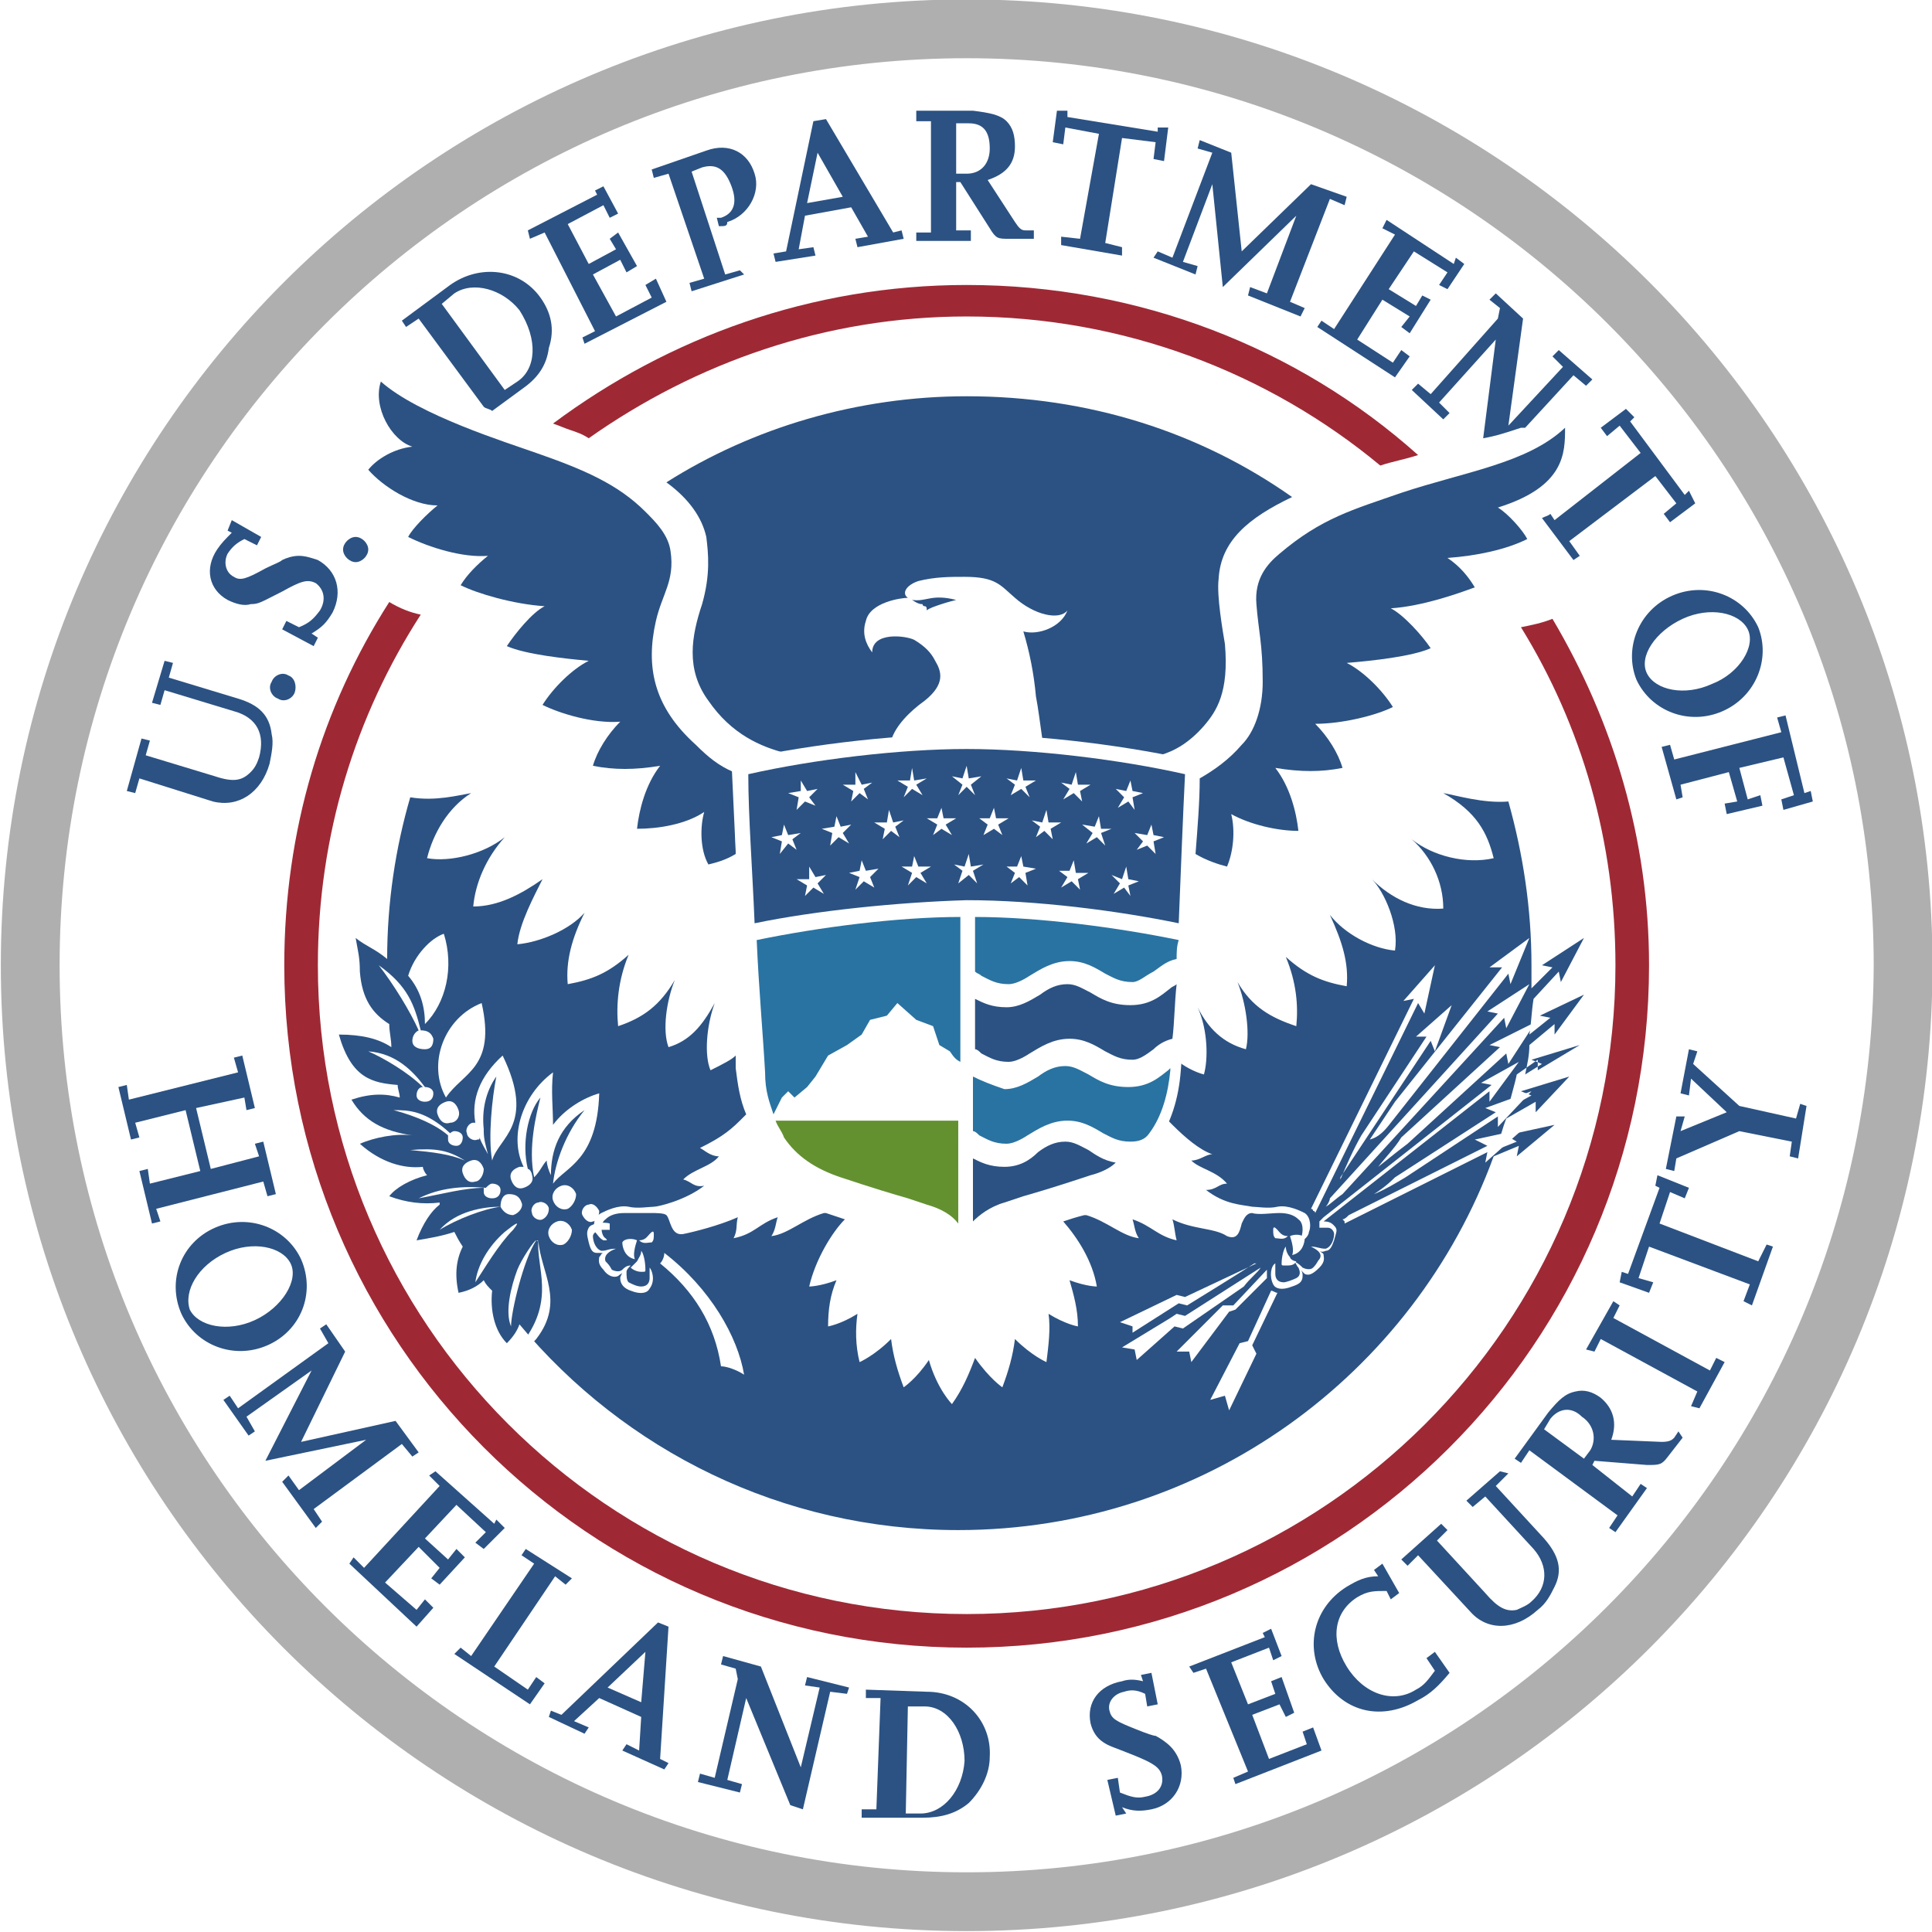 <?xml version="1.0" encoding="utf-8"?>
<!-- Generator: Adobe Illustrator 24.3.0, SVG Export Plug-In . SVG Version: 6.00 Build 0)  -->
<svg version="1.1" id="Layer_1" xmlns="http://www.w3.org/2000/svg" xmlns:xlink="http://www.w3.org/1999/xlink" x="0px" y="0px"
	 viewBox="0 0 142.9 142.9" style="enable-background:new 0 0 142.9 142.9;" xml:space="preserve">
<rect x="0" y="0" width="142.9" height="142.9" fill="#333333" stroke="none"/>
<style type="text/css">
  svg#Layer_1 {
    max-width: 150px;
    max-height: 150px;
}
	.st0{fill:#FFFFFF;}
	.st1{fill:#2B5283;}
	.st2{fill:#9E2935;}
	.st3{fill:#AFAFAF;}
	.st4{fill:#2973A2;}
	.st5{fill:#639130;}
</style>
<g id="g3056" transform="matrix(1.553,0,0,1.553,10,2.753)">
	<g id="g3058">
		
			<ellipse id="circle3060" transform="matrix(0.24 -0.971 0.971 0.24 -12.923 71.821)" class="st0" cx="39.4" cy="44.2" rx="70.3" ry="70.3"/>
		<path id="path3062" class="st1" d="M68.8,48l-2.3,0.7l0.5,0.2l-0.8,0.5c0.1-0.5,0.2-0.9,0.2-1.4l1.2-1l0,0.5l1.4-1.9l-2.1,1
			l0.5,0.1l-1,0.8c0.1-0.6,0.1-1.1,0.2-1.7l1.2-1.3l0.1,0.5l1.1-2.1l-2,1.3l0.5,0.1l-1,1c0-0.4,0-0.7,0-1.1c0-2.7-0.4-5.3-1.1-7.8
			c-1.2,0.1-2.5-0.3-3.1-0.4c1.6,0.9,2.1,1.9,2.4,3.1c-1.3,0.3-2.9-0.1-3.9-0.9c0.9,0.8,1.5,2,1.5,3.3c-1.3,0.1-2.5-0.5-3.4-1.4
			c0.6,0.6,1.3,2.2,1.1,3.4c-1.1-0.1-2.4-0.8-3.1-1.7c0.6,1.3,0.9,2.3,0.8,3.4c-1.1-0.2-1.9-0.5-2.9-1.4c0.5,1.2,0.6,2.3,0.5,3.3
			c-1.2-0.4-2.1-0.9-2.8-2.1c0.4,1,0.6,2.4,0.4,3.2c-1.1-0.3-1.8-1-2.3-2c0.5,1.1,0.5,2.5,0.3,3.2c-0.4-0.1-1-0.4-1.3-0.7
			c0,0.2,0,0.4,0,0.6c-0.1,0.8-0.2,1.5-0.5,2.2c0.1,0.1,0.3,0.3,0.3,0.3c0.6,0.6,1.3,1.2,1.9,1.4c-0.3,0-0.6,0.3-1,0.3
			c0.4,0.4,1.2,0.5,1.7,1.1c-0.4,0-0.5,0.3-1,0.3c0.9,0.7,1.7,0.7,2.2,0.8c0.2,0,0.8,0.1,1.2,0c0.5-0.1,1.1,0.2,1.3,0.3
			c0.3,0.2,0.3,0.7,0.2,0.9c0,0.1-0.1,0.3-0.3,0.4c-0.1,0-0.2,0.1-0.1-0.1c0.1-0.1,0.2-0.7-0.1-0.9c-0.2-0.2-0.5-0.3-0.9-0.3
			c-0.4,0-1,0.1-1.3,0c-0.3,0-0.4,0.3-0.5,0.5c-0.1,0.4-0.2,0.8-0.7,0.6c-0.6-0.4-1.6-0.3-2.6-0.8c0.1,0.3,0.1,0.6,0.2,1
			c-0.9-0.2-1.2-0.7-2.1-1c0.1,0.3,0.1,0.6,0.3,0.9c-0.8-0.1-1.5-0.8-2.5-1.1c0,0-0.1,0-0.1,0c-0.4,0.1-0.7,0.2-1,0.3
			c0.7,0.8,1.4,1.9,1.6,3.1c0,0-0.5,0-1.3-0.3c0.2,0.7,0.4,1.4,0.4,2.2c0,0-0.6-0.1-1.4-0.6c0.1,0.7,0,1.5-0.1,2.3
			c0,0-0.7-0.3-1.5-1.1c-0.1,0.8-0.3,1.5-0.6,2.3c0,0-0.6-0.4-1.3-1.4c-0.3,0.8-0.6,1.5-1.1,2.2c0,0-0.7-0.7-1.1-2.1
			c-0.6,0.9-1.2,1.3-1.2,1.3c-0.3-0.8-0.5-1.5-0.6-2.3c-0.8,0.8-1.5,1.1-1.5,1.1c-0.2-0.8-0.2-1.6-0.1-2.3c-0.8,0.5-1.4,0.6-1.4,0.6
			c0-0.8,0.1-1.5,0.4-2.2c-0.8,0.3-1.3,0.3-1.3,0.3c0.3-1.3,1.1-2.6,1.7-3.2c-0.3-0.1-0.6-0.2-0.9-0.3c0,0-0.1,0-0.1,0
			c-1,0.3-1.7,1-2.5,1.1c0.2-0.3,0.2-0.6,0.3-0.9c-0.9,0.3-1.1,0.8-2.1,1c0.2-0.4,0.1-0.6,0.2-1c-0.9,0.4-2.1,0.7-2.6,0.8
			c-0.6,0.1-0.6-0.7-0.8-0.9c-0.1-0.1-0.5-0.1-0.7-0.1c-0.3,0-0.8,0-1.3,0c-0.4,0-0.7,0.1-0.9,0.3c-0.3,0.2-0.2,0.8,0,0.9
			c0.1,0.1,0.1,0.1-0.1,0.1c-0.2-0.1-0.3-0.3-0.4-0.4c-0.1-0.2-0.1-0.7,0.3-0.9c0.2-0.1,0.8-0.4,1.3-0.3c0.4,0.1,1,0,1.2,0
			c0.2,0,1.5-0.3,2.4-1c-0.5,0.1-0.6-0.2-1-0.3c0.5-0.5,1.3-0.6,1.7-1.1c-0.4,0-0.7-0.3-0.9-0.4c0.8-0.4,1.3-0.7,1.9-1.3
			c0,0,0.2-0.2,0.3-0.3c-0.3-0.7-0.4-1.4-0.5-2.2c0-0.2,0-0.4,0-0.6c-0.2,0.2-0.6,0.4-1.2,0.7c-0.3-0.7-0.2-2.1,0.2-3.2
			c-0.6,1.1-1.2,1.8-2.2,2.1c-0.3-0.8-0.1-2.2,0.3-3.2c-0.7,1.2-1.5,1.8-2.7,2.2c-0.1-1,0-2.2,0.5-3.4c-1,0.9-1.8,1.2-2.9,1.4
			c-0.1-1.1,0.2-2.2,0.8-3.4c-0.7,0.8-2.1,1.4-3.2,1.5c0.1-1,0.8-2.3,1.2-3.1c-1,0.7-2.1,1.3-3.3,1.3c0.1-1.1,0.6-2.3,1.5-3.3
			c-1,0.8-2.6,1.2-3.7,1c0.3-1.2,1-2.4,2.1-3.1c-0.6,0.1-1.7,0.4-2.9,0.2c-0.7,2.4-1.1,5-1.1,7.7c-0.6-0.5-1-0.6-1.5-1
			c0.1,0.6,0.2,0.9,0.2,1.6c0.1,1.3,0.6,2,1.4,2.5c0,0.4,0.1,0.7,0.1,1.1c-0.6-0.4-1.4-0.6-2.5-0.6c0.6,2.1,1.6,2.3,2.8,2.4
			c0,0.2,0.1,0.4,0.1,0.6c-0.7-0.2-1.4-0.2-2.3,0.1c0.6,1,1.5,1.5,2.9,1.7c0,0,0,0,0,0c-0.8-0.1-1.8,0.1-2.5,0.4
			c1,0.9,2.1,1.2,3,1.1c0,0.1,0.1,0.3,0.2,0.4c-0.8,0.2-1.5,0.6-1.8,1c0.8,0.3,1.6,0.4,2.4,0.3c0,0,0,0,0,0.1
			c-0.4,0.3-0.8,0.9-1.1,1.7c0.6-0.1,1.2-0.2,1.8-0.4c0.1,0.2,0.2,0.4,0.4,0.7c-0.3,0.6-0.4,1.3-0.2,2.2c0.5-0.1,0.9-0.3,1.2-0.6
			c0.1,0.2,0.2,0.3,0.4,0.5c-0.1,0.9,0.1,1.9,0.7,2.5c0.3-0.3,0.5-0.6,0.6-0.9c5,6,12.5,9.8,20.9,9.8c11.7,0,21.7-7.4,25.5-17.8
			l1.2-0.5l-0.1,0.5l1.8-1.5l-2.3,0.5l0.5,0.3l-1,0.4c0.2-0.5,0.3-1,0.5-1.5l1.4-0.8l0,0.5l1.6-1.7l-2.3,0.7l0.5,0.2l-1.1,0.6
			c0.1-0.5,0.3-1.1,0.4-1.6l1-0.7l0,0.5L68.8,48"/>
		<path id="path3064" class="st2" d="M67.5,27.7c-0.5,0.2-1,0.3-1.5,0.4c2.9,4.7,4.5,10.2,4.5,16.1c0,17.1-13.9,30.9-30.9,30.9
			c-17.1,0-30.9-13.9-30.9-30.9c0-6.2,1.8-11.9,4.9-16.7c-0.5-0.1-1-0.3-1.5-0.6c-3.2,5-5,10.9-5,17.3c0,17.9,14.5,32.5,32.5,32.5
			c17.9,0,32.5-14.5,32.5-32.5C72.1,38.2,70.4,32.6,67.5,27.7"/>
		<path id="path3066" class="st2" d="M21.6,19.1c5.1-3.6,11.3-5.8,18-5.8c7.5,0,14.4,2.7,19.7,7.1c0.6-0.2,1.2-0.3,1.8-0.5
			c-5.7-5.1-13.3-8.1-21.5-8.1c-7.4,0-14.2,2.5-19.7,6.6c0.3,0.1,0.5,0.2,0.8,0.3C21,18.8,21.3,18.9,21.6,19.1"/>
		<path id="path3068" class="st3" d="M39.6,87.4c-23.8,0-43.2-19.3-43.2-43.2c0-23.8,19.3-43.2,43.2-43.2
			c23.8,0,43.2,19.3,43.2,43.2C82.7,68.1,63.4,87.4,39.6,87.4 M39.6-1.8c-25.4,0-46,20.6-46,46c0,25.4,20.6,46,46,46
			c25.4,0,46-20.6,46-46C85.6,18.8,65-1.8,39.6-1.8z"/>
		<path id="path3070" class="st1" d="M28.5,35c-0.7-0.3-1.2-0.7-1.8-1.3c-2-1.8-2.4-3.7-1.9-5.9c0.3-1.3,0.9-1.9,0.7-3.3
			c-0.1-0.8-0.7-1.4-1.2-1.9c-1.3-1.3-2.9-2-5.2-2.8c-1.4-0.5-5.6-1.8-7.4-3.4c-0.4,1.2,0.5,2.8,1.5,3.1c-0.9,0.1-1.7,0.6-2.1,1.1
			c0.7,0.8,2.1,1.7,3.3,1.7c-0.5,0.4-1.2,1.1-1.4,1.5c1,0.5,2.6,1,3.8,0.9c-0.5,0.4-1,0.9-1.3,1.4c0.8,0.4,2.5,0.9,4,1
			c-0.6,0.3-1.4,1.3-1.8,1.9c0.9,0.4,2.8,0.6,3.9,0.7c-0.8,0.4-1.7,1.3-2.2,2.1c0.8,0.4,2.4,0.9,3.7,0.8c-0.6,0.6-1.1,1.4-1.3,2.1
			c1,0.2,2,0.2,3.2,0c-0.7,0.9-1,2.1-1.1,3c1,0,2.3-0.2,3.2-0.8c-0.2,0.7-0.2,1.8,0.2,2.5c0.4-0.1,0.8-0.2,1.3-0.5
			C28.6,37.6,28.5,36.2,28.5,35"/>
		<path id="path3072" class="st1" d="M68.1,18.6c-1.8,1.7-4.8,2.1-7.8,3.1c-2.3,0.8-3.8,1.2-5.8,2.9c-0.6,0.5-1.2,1.2-1.1,2.4
			c0.1,1.3,0.3,1.9,0.3,3.7c0,1.3-0.4,2.4-1,3c-0.6,0.7-1.3,1.2-2,1.6c0,1.1-0.1,2.3-0.2,3.6c0.5,0.3,1.1,0.5,1.5,0.6
			c0.3-0.7,0.4-1.7,0.2-2.5c0.9,0.5,2.2,0.8,3.2,0.8c-0.1-0.9-0.4-2.1-1.1-3c1.2,0.2,2.2,0.2,3.2,0c-0.2-0.7-0.7-1.5-1.3-2.1
			c1.3,0,2.9-0.4,3.7-0.8c-0.5-0.8-1.4-1.7-2.2-2.1c1.2-0.1,3.1-0.3,4-0.7c-0.4-0.6-1.3-1.6-1.9-1.9c1.5-0.1,3.2-0.7,4-1
			c-0.3-0.5-0.7-1-1.3-1.4c1.4-0.1,2.8-0.4,3.8-0.9c-0.2-0.4-0.9-1.2-1.4-1.5C68.1,21.4,68.1,19.8,68.1,18.6"/>
		<path id="path3074" class="st1" d="M55.1,21.9c-4.4-3.1-9.7-4.8-15.5-4.8c-5.2,0-10.2,1.5-14.3,4.1c1.1,0.8,1.7,1.7,1.9,2.6
			c0.1,0.8,0.2,1.8-0.2,3.2c-0.5,1.5-0.8,3.1,0.3,4.6c1.1,1.6,2.5,2.2,3.7,2.5c1.6-0.3,3.3-0.5,5-0.6c0.2-0.7,0.9-1.4,1.6-1.9
			c1-0.8,0.8-1.4,0.5-1.9c-0.2-0.4-0.5-0.7-1-1c-0.4-0.2-2-0.4-2,0.6c-0.3-0.4-0.5-0.9-0.3-1.5c0.2-0.9,1.7-1.1,2-1.1
			c-0.3-0.2-0.1-0.6,0.5-0.8c0.8-0.2,1.5-0.2,2.2-0.2c1.5,0,1.7,0.4,2.4,1c0.9,0.8,2.1,1.1,2.5,0.6c-0.3,0.8-1.4,1.2-2.1,1
			c0.3,1,0.5,2,0.6,3.1c0.1,0.5,0.2,1.3,0.3,2c1.9,0.2,3.9,0.4,5.6,0.8c0.7-0.2,1.4-0.6,2.1-1.4c0.6-0.7,1.2-1.6,1-3.9
			c-0.1-0.6-0.4-2.3-0.3-3.1C51.7,24,53,22.9,55.1,21.9"/>
		<path id="path3076" class="st1" d="M37,26.8c0.3,0.2,0.4,0.2,0.5,0.2c0,0.1,0.1,0.1,0.1,0.1c0.1,0,0.1,0.1,0.1,0.2
			c0.1-0.1,0.4-0.2,0.7-0.3c0.3-0.1,0.7-0.2,0.7-0.2C37.9,26.5,37.7,26.9,37,26.8"/>
		<path id="path3078" class="st1" d="M75.6,32.1c1.6-0.7,2.3-2.5,1.7-4c-0.7-1.5-2.5-2.2-4.1-1.5c-1.6,0.7-2.3,2.5-1.7,4
			C72.2,32.1,74,32.8,75.6,32.1 M73.7,27.7c1.3-0.6,2.7-0.3,3.1,0.5c0.4,0.8-0.4,2.1-1.7,2.6c-1.3,0.6-2.7,0.3-3.1-0.5
			C71.6,29.5,72.4,28.3,73.7,27.7z"/>
		<polyline id="polyline3080" class="st1" points="73.4,36.3 72.7,33.8 73.1,33.7 73.3,34.4 78.4,33.1 78.2,32.4 78.6,32.3 79.5,36 
			79.8,35.9 79.9,36.4 78.5,36.8 78.4,36.3 79,36.1 78.5,34.3 76.4,34.8 76.8,36.3 77.4,36.1 77.5,36.6 75.8,37 75.7,36.5 
			76.3,36.4 75.9,35 73.6,35.6 73.7,36.2 73.4,36.3 		"/>
		<path id="path3082" class="st1" d="M1.8,29.8l-0.2,0.7l3.3,1c1,0.3,1.5,0.8,1.6,1.7c0.1,0.4,0,0.9-0.1,1.4
			c-0.4,1.4-1.5,2.1-2.7,1.8l-3.5-1.1l-0.2,0.7l-0.4-0.1l0.7-2.5l0.4,0.1l-0.2,0.7l3.3,1c0.9,0.3,1.3,0.2,1.7-0.2
			c0.2-0.2,0.3-0.4,0.4-0.7c0.3-1.1-0.1-1.9-1.2-2.2l-3.3-1l-0.2,0.7l-0.4-0.1l0.6-2L1.8,29.8"/>
		<path id="path3084" class="st1" d="M7.6,31.2c-0.1,0.3-0.5,0.5-0.8,0.3c-0.3-0.1-0.5-0.5-0.3-0.8c0.1-0.3,0.5-0.5,0.8-0.3
			C7.6,30.5,7.7,30.9,7.6,31.2"/>
		<path id="path3086" class="st1" d="M8.7,28.6L8.5,29L7,28.2l0.2-0.4l0.6,0.3c0.5-0.2,0.7-0.4,1-0.8c0.3-0.5,0.2-1-0.2-1.3
			c-0.4-0.2-0.7-0.1-1.6,0.4C6,26.9,5.9,27,5.5,27c-0.3,0.1-0.7,0-1.1-0.2c-0.9-0.5-1.1-1.5-0.5-2.4c0.2-0.3,0.4-0.5,0.7-0.8
			l-0.2-0.1L4.6,23l1.4,0.8l-0.2,0.4l-0.6-0.3c-0.4,0.2-0.6,0.4-0.8,0.7c-0.2,0.4-0.1,0.9,0.3,1.1c0.3,0.2,0.6,0.1,1.5-0.4
			C6.6,25.1,6.9,25,7,24.9c0.2-0.1,0.5-0.2,0.8-0.2c0.3,0,0.6,0.1,0.9,0.2c0.9,0.5,1.2,1.5,0.7,2.5c-0.3,0.5-0.5,0.7-1,1L8.7,28.6"
			/>
		<path id="path3088" class="st1" d="M11.1,24.4c0,0.3-0.3,0.6-0.6,0.6s-0.6-0.3-0.6-0.6c0-0.3,0.3-0.6,0.6-0.6S11.1,24.1,11.1,24.4
			"/>
		<polyline id="polyline3090" class="st1" points="25.3,12.6 21.4,14.6 21.3,14.3 21.9,14 19.5,9.3 18.8,9.6 18.7,9.2 22,7.5 
			21.9,7.3 22.3,7.1 23,8.4 22.6,8.6 22.3,8 20.6,8.9 21.6,10.8 22.9,10.1 22.6,9.6 23,9.3 23.9,10.9 23.4,11.2 23.1,10.6 
			21.8,11.3 22.9,13.3 24.6,12.4 24.3,11.8 24.8,11.5 25.3,12.6 		"/>
		<path id="path3092" class="st1" d="M29,11.3l-2.5,0.8l-0.1-0.4l0.7-0.2l-1.7-5l-0.7,0.2l-0.1-0.4l2.6-0.9c1.1-0.4,2,0.1,2.3,1.1
			c0.3,0.9-0.3,2-1.3,2.3C28.2,9,28.1,9,27.8,9l-0.1-0.4c0.1,0,0.2,0,0.2,0c0.6-0.2,0.8-0.7,0.5-1.5c-0.3-0.8-0.7-1.1-1.4-0.9
			l-0.5,0.2l1.6,4.9l0.7-0.2L29,11.3"/>
		<path id="path3094" class="st1" d="M36.5,9.2l-0.4,0.1l-3.2-5.4L32.3,4L31,10.2l-0.6,0.1l0.1,0.4l1.9-0.3L32.3,10l-0.7,0.1
			l0.3-1.6l2.2-0.4l0.8,1.4l-0.6,0.1l0.1,0.4l2.2-0.4L36.5,9.2 M32,7.9l0.5-2.4l1.2,2.1L32,7.9z"/>
		<path id="path3096" class="st1" d="M42.8,9.2h-0.4c-0.2,0-0.3-0.1-0.5-0.4l-1.3-2c0.9-0.3,1.3-0.8,1.3-1.6c0-0.5-0.1-0.9-0.4-1.2
			c-0.3-0.3-0.8-0.4-1.6-0.5l-2.7,0V4l0.7,0l0,5.3l-0.7,0l0,0.4l2.6,0V9.2h-0.7l0-2.3l0.2,0l1.4,2.2c0.3,0.5,0.4,0.5,0.9,0.5l1.2,0
			L42.8,9.2 M39.1,4.1h0.6c0.7,0,1,0.4,1,1.2c0,0.7-0.4,1.2-1.1,1.2l-0.5,0L39.1,4.1z"/>
		<polyline id="polyline3098" class="st1" points="47,10.4 44.1,9.9 44.1,9.5 45,9.6 45.9,4.6 44.3,4.3 44.2,5.1 43.7,5 43.9,3.5 
			44.4,3.5 44.4,3.8 48.7,4.5 48.7,4.3 49.2,4.3 49,5.9 48.5,5.8 48.6,5 47,4.8 46.2,9.8 47,10 47,10.4 		"/>
		<polyline id="polyline3100" class="st1" points="55.5,13.3 53,12.3 53.1,11.9 53.9,12.2 55.3,8.5 51.8,11.9 51.3,7 49.9,10.7 
			50.6,10.9 50.5,11.3 48.5,10.5 48.7,10.2 49.4,10.5 51.3,5.5 50.6,5.3 50.7,4.9 52.2,5.5 52.7,10.2 56,7 57.7,7.6 57.6,8 
			56.9,7.7 55,12.6 55.7,12.9 55.5,13.3 		"/>
		<polyline id="polyline3102" class="st1" points="60,16.2 56.3,13.8 56.5,13.5 57.1,13.9 60,9.4 59.4,9.1 59.6,8.7 62.8,10.8 
			62.9,10.5 63.3,10.8 62.5,12 62.1,11.8 62.5,11.2 60.9,10.2 59.7,12 61,12.8 61.3,12.3 61.7,12.5 60.7,14.1 60.3,13.8 60.7,13.3 
			59.4,12.5 58.2,14.4 59.9,15.5 60.3,14.9 60.7,15.2 60,16.2 		"/>
		<path id="path3104" class="st1" d="M18.2,16.4l-0.6,0.4l-3-4.1l0.6-0.5c0.9-0.6,2.3-0.2,3.1,0.8C19.2,14.4,19.1,15.8,18.2,16.4
			 M19.3,12.4c-1-1.4-2.9-1.6-4.3-0.6l-2.3,1.7l0.2,0.3l0.6-0.4l3.1,4.2c0.1,0.1,0.3,0.1,0.4,0.2l1.5-1.1c0.7-0.5,1.1-1.1,1.2-1.9
			C20,13.9,19.8,13.1,19.3,12.4z"/>
		<path id="path3106" class="st1" d="M67.8,14.9l-0.3,0.3l0.5,0.5l-2.6,2.8l0.7-5.1l-1.3-1.2l-0.3,0.3l0.5,0.4l-0.1,0.5L61.7,17
			l-0.6-0.5l-0.3,0.3l1.5,1.4l0.3-0.3l-0.5-0.5l2.7-3l-0.6,4.7c0.6-0.1,1.2-0.3,1.8-0.5c0.1,0,0.1,0,0.2,0l2.3-2.5l0.6,0.5l0.3-0.3
			L67.8,14.9"/>
		<path id="path3108" class="st1" d="M74,21.6l-0.2,0.2l-2.6-3.5l0.2-0.2L71,17.7l-1.2,0.9l0.3,0.4l0.6-0.5l1,1.3L67.6,23l-0.2-0.3
			c-0.1,0.1-0.2,0.1-0.4,0.2l1.5,2l0.3-0.2l-0.5-0.7l4.1-3.1l1,1.3l-0.6,0.5l0.3,0.4l1.2-0.9L74,21.6"/>
		<path id="path3110" class="st1" d="M47.2,84.6l-0.5,0.1L46.3,83l0.5-0.1l0.1,0.7c0.5,0.2,0.8,0.3,1.2,0.2c0.6-0.1,0.9-0.5,0.8-1
			c-0.1-0.4-0.4-0.6-1.4-1c-1-0.4-1.1-0.4-1.4-0.6c-0.3-0.2-0.5-0.5-0.6-0.9c-0.2-1,0.4-1.8,1.5-2c0.3-0.1,0.6-0.1,1,0l-0.1-0.3
			l0.5-0.1l0.3,1.5l-0.5,0.1l-0.1-0.6c-0.4-0.2-0.7-0.2-1-0.1c-0.5,0.1-0.8,0.5-0.7,0.9c0.1,0.4,0.3,0.5,1.3,0.9
			c0.5,0.2,0.8,0.3,0.9,0.3c0.2,0.1,0.5,0.3,0.7,0.5c0.2,0.2,0.4,0.5,0.5,0.9c0.2,1-0.4,1.9-1.4,2.1c-0.5,0.1-0.9,0.1-1.4-0.1
			L47.2,84.6"/>
		<polyline id="polyline3112" class="st1" points="56.5,81.6 52.4,83.2 52.3,82.9 53,82.6 51,77.7 50.4,77.9 50.2,77.6 53.8,76.2 
			53.7,76 54.1,75.8 54.6,77.1 54.2,77.3 54,76.7 52.2,77.4 53,79.4 54.3,78.9 54.1,78.3 54.6,78.1 55.2,79.8 54.8,80 54.5,79.4 
			53.2,79.9 54,82 55.8,81.3 55.6,80.7 56.1,80.5 56.5,81.6 		"/>
		<path id="path3114" class="st1" d="M62.6,77.9c-0.5,0.6-0.9,1-1.5,1.3c-1.7,1-3.5,0.6-4.5-1c-0.9-1.5-0.5-3.4,1.1-4.4
			c0.5-0.3,0.9-0.5,1.5-0.5l-0.2-0.3l0.4-0.3l0.8,1.4l-0.4,0.3L59.6,74c-0.6,0-0.9,0-1.4,0.3c-1.1,0.7-1.3,2-0.5,3.3
			c0.8,1.3,2.2,1.8,3.3,1.1c0.4-0.2,0.6-0.5,0.9-0.9l-0.4-0.6l0.4-0.3L62.6,77.9"/>
		<path id="path3116" class="st1" d="M65.4,68.4L64.8,69l2.3,2.5c0.7,0.8,0.9,1.5,0.5,2.3c-0.2,0.4-0.4,0.8-0.8,1.1
			c-1.1,1-2.4,1-3.2,0.1l-2.5-2.7l-0.5,0.5l-0.3-0.3l1.9-1.7l0.3,0.3l-0.5,0.5l2.3,2.5c0.6,0.7,1,0.9,1.5,0.8
			c0.2-0.1,0.5-0.2,0.7-0.4c0.8-0.7,0.8-1.7,0.1-2.5l-2.3-2.5l-0.6,0.5l-0.3-0.3l1.6-1.4L65.4,68.4"/>
		<polyline id="polyline3118" class="st1" points="75.7,63.1 74.5,65.3 74.1,65.2 74.4,64.5 69.8,62 69.5,62.6 69.1,62.5 70.4,60.2 
			70.7,60.4 70.4,61 75,63.5 75.3,62.9 75.7,63.1 		"/>
		<polyline id="polyline3120" class="st1" points="78,57.6 77,60.4 76.6,60.2 76.9,59.4 72.1,57.6 71.6,59.1 72.3,59.3 72.1,59.8 
			70.7,59.3 70.8,58.8 71.1,58.9 72.6,54.8 72.4,54.7 72.5,54.2 74,54.8 73.8,55.3 73.1,55 72.6,56.5 77.3,58.3 77.7,57.5 78,57.6 
					"/>
		<polyline id="polyline3122" class="st1" points="79.6,50.9 79.2,53.4 78.8,53.3 78.9,52.6 76.4,52.1 73.4,53.4 73.3,54 72.9,53.9 
			73.4,51.4 73.8,51.4 73.6,52.1 75.8,51.2 74.1,49.6 74,50.4 73.6,50.3 74,48.2 74.4,48.3 74.2,48.9 76.4,50.9 79.1,51.5 
			79.3,50.8 79.6,50.9 		"/>
		<path id="path3124" class="st1" d="M67.1,66.3l0.3-0.5c0.4-0.5,1-0.6,1.5-0.1c0.6,0.4,0.7,1.1,0.4,1.6L69,67.7L67.1,66.3
			 M73.5,66.4l-0.2,0.3c-0.1,0.1-0.2,0.2-0.6,0.2l-2.4-0.1c0.3-0.8,0.1-1.5-0.5-2c-0.4-0.3-0.8-0.4-1.2-0.3c-0.5,0.1-0.8,0.4-1.3,1
			l-1.6,2.2l0.3,0.2l0.4-0.6l4.2,3.1l-0.4,0.6l0.3,0.2l1.5-2.1l-0.3-0.2l-0.4,0.6L69.4,68l0.1-0.2l2.5,0.2c0.6,0,0.7,0,1-0.4
			l0.7-0.9L73.5,66.4z"/>
		<polyline id="polyline3126" class="st1" points="0.8,56.5 0.2,54 0.6,53.9 0.7,54.6 3.1,54 2.4,51.1 0,51.7 0.2,52.4 -0.2,52.5 
			-0.8,50 -0.4,49.9 -0.3,50.6 4.9,49.3 4.7,48.6 5.1,48.5 5.7,51 5.3,51.1 5.2,50.5 2.9,51 3.6,53.9 5.9,53.3 5.7,52.7 6.1,52.6 
			6.7,55.1 6.3,55.2 6.1,54.5 1,55.8 1.2,56.4 0.8,56.5 		"/>
		<path id="path3128" class="st1" d="M6.3,62.3c1.6-0.7,2.3-2.5,1.6-4.1c-0.7-1.5-2.5-2.2-4.1-1.5c-1.6,0.7-2.3,2.5-1.6,4.1
			C2.9,62.3,4.7,63,6.3,62.3 M4.3,57.9c1.3-0.6,2.7-0.3,3.1,0.5c0.4,0.8-0.4,2.1-1.7,2.7c-1.3,0.6-2.7,0.3-3.1-0.5
			C2.3,59.7,3,58.5,4.3,57.9z"/>
		<polyline id="polyline3130" class="st1" points="8.6,71 7,68.8 7.3,68.5 7.8,69.2 11,66.8 6.2,67.8 8.4,63.5 5.3,65.7 5.7,66.4 
			5.4,66.6 4.2,64.9 4.5,64.7 4.9,65.3 9.2,62.2 8.8,61.5 9.1,61.3 10,62.6 7.9,66.9 12.4,65.9 13.5,67.4 13.2,67.6 12.7,67 
			8.5,70.1 8.9,70.7 8.6,71 		"/>
		<polyline id="polyline3132" class="st1" points="13.4,75.7 10.2,72.7 10.4,72.4 10.9,72.9 14.5,69 14,68.5 14.3,68.3 17.1,70.8 
			17.2,70.6 17.6,71 16.6,72 16.2,71.7 16.7,71.2 15.3,69.9 13.8,71.5 14.9,72.5 15.3,72 15.7,72.4 14.5,73.7 14.1,73.4 14.5,72.9 
			13.5,71.9 11.9,73.6 13.4,74.9 13.8,74.4 14.2,74.8 13.4,75.7 		"/>
		<polyline id="polyline3134" class="st1" points="18.8,79.4 15.2,77 15.5,76.7 16,77.1 19,72.7 18.4,72.3 18.6,72 20.8,73.4 
			20.5,73.7 20,73.3 17.1,77.6 18.7,78.7 19.1,78.1 19.5,78.4 18.8,79.4 		"/>
		<path id="path3136" class="st1" d="M25.4,82.2l-0.4-0.2l0.4-6.3l-0.5-0.2l-4.6,4.4l-0.5-0.2L19.7,80l1.7,0.8l0.2-0.3l-0.7-0.3
			l1.2-1.1l2,0.9L24,81.6l-0.6-0.3l-0.2,0.3l2,0.9L25.4,82.2 M22.5,78.6l1.8-1.7l-0.2,2.4L22.5,78.6z"/>
		<polyline id="polyline3138" class="st1" points="31.8,84.4 31.2,84.2 29.1,79.1 28.2,83 28.9,83.2 28.8,83.6 26.8,83.1 26.9,82.7 
			27.6,82.9 28.7,78.2 28.6,77.7 27.9,77.5 28,77.1 29.8,77.6 31.7,82.4 32.6,78.6 31.9,78.5 32,78.1 34,78.6 33.9,78.9 33.1,78.8 
			31.8,84.4 		"/>
		<path id="path3140" class="st1" d="M37.5,84.8c0.9,0,1.6-0.2,2.2-0.7c0.6-0.6,1-1.4,1-2.2c0.1-1.7-1.2-3.1-3-3.1l-2.9-0.1l0,0.4
			l0.7,0l-0.2,5.3l-0.7,0l0,0.4L37.5,84.8 M36.8,79.5l0.8,0c1.1,0,1.9,1.2,1.9,2.6c-0.1,1.4-1,2.5-2.1,2.5l-0.7,0L36.8,79.5z"/>
		<path id="path3142" class="st0" d="M39.6,57.9h-0.3c-0.1-0.9-0.8-1.5-1.8-1.8c-0.7-0.2-1.8-0.6-4.1-1.3c-2.6-0.8-4-2.9-4.2-5.6
			c-0.3-3.8-0.6-10.4-0.8-14.7c3-0.7,7.4-1.3,11.1-1.3c3.7,0,8.1,0.6,11.1,1.3c-0.1,4.2-0.5,10.9-0.8,14.7c-0.2,2.7-1.5,4.8-4.2,5.6
			c-2.3,0.7-3.4,1-4.1,1.3c-1,0.3-1.6,0.9-1.8,1.8H39.6"/>
		<path id="path3144" class="st4" d="M38.8,48.3L38.3,48l-0.3-0.9l-0.8-0.3l-0.9-0.8l-0.5,0.6l-0.8,0.2l-0.4,0.7L33.9,48L33,48.5
			l-0.6,1L32,50l-0.6,0.5l-0.3-0.3l-0.3,0.3l-0.4,0.8c-0.2-0.6-0.4-1.1-0.4-2c-0.1-1.8-0.3-4-0.4-6.3c2.9-0.6,6.7-1.1,9.7-1.1v6.9
			C39.1,48.7,39,48.6,38.8,48.3"/>
		<path id="path3146" class="st5" d="M39.2,51.6h-8.7c0.1,0.3,0.3,0.5,0.4,0.8c0.6,0.9,1.5,1.5,2.7,1.9c1.5,0.5,2.5,0.8,3.2,1
			l0.9,0.3c0.7,0.2,1.2,0.5,1.5,0.9L39.2,51.6"/>
		<path id="path3148" class="st1" d="M48.5,48.2c0.2-0.2,0.5-0.4,0.9-0.5c0.1-0.8,0.1-1.7,0.2-2.6c-0.1,0.1-0.2,0.1-0.3,0.2
			c-0.4,0.3-0.9,0.8-1.9,0.8c-0.9,0-1.4-0.3-1.9-0.6c-0.4-0.2-0.7-0.4-1.1-0.4c-0.5,0-0.9,0.2-1.3,0.5c-0.5,0.3-1,0.6-1.6,0.6
			c-0.7,0-1.1-0.2-1.5-0.4v2.4c0.1,0,0.2,0.1,0.3,0.2c0.4,0.2,0.7,0.4,1.3,0.4c0.3,0,0.7-0.2,1-0.4c0.5-0.3,1.1-0.7,1.9-0.7
			c0.7,0,1.2,0.3,1.7,0.6c0.4,0.2,0.7,0.4,1.3,0.4C47.8,48.7,48.1,48.5,48.5,48.2"/>
		<path id="path3150" class="st1" d="M41.4,53.8c-0.7,0-1.1-0.2-1.5-0.4v3c0.3-0.3,0.8-0.7,1.5-0.9l0.9-0.3c0.7-0.2,1.7-0.5,3.2-1
			c0.4-0.1,0.9-0.3,1.2-0.6c-0.6-0.1-1-0.4-1.3-0.6c-0.4-0.2-0.7-0.4-1.1-0.4c-0.5,0-0.9,0.2-1.3,0.5C42.6,53.5,42.1,53.8,41.4,53.8
			"/>
		<path id="path3152" class="st4" d="M48.5,44.5c0.3-0.2,0.6-0.5,1.1-0.6c0-0.3,0-0.6,0.1-0.9c-2.9-0.6-6.7-1.1-9.7-1.1v2.6
			c0.1,0.1,0.2,0.1,0.3,0.2c0.4,0.2,0.7,0.4,1.3,0.4c0.3,0,0.7-0.2,1-0.4c0.5-0.3,1.1-0.7,1.9-0.7c0.7,0,1.2,0.3,1.7,0.6
			c0.4,0.2,0.7,0.4,1.3,0.4C47.8,45,48.1,44.7,48.5,44.5"/>
		<path id="path3154" class="st4" d="M39.9,49.5v2.6c0.1,0,0.2,0.1,0.3,0.2c0.4,0.2,0.7,0.4,1.3,0.4c0.3,0,0.7-0.2,1-0.4
			c0.5-0.3,1.1-0.7,1.9-0.7c0.7,0,1.2,0.3,1.7,0.6c0.4,0.2,0.7,0.4,1.3,0.4c0.4,0,0.7-0.1,0.9-0.4c0.6-0.8,0.9-1.9,1-3
			c0-0.1,0-0.1,0-0.1c0,0,0,0-0.1,0.1c-0.4,0.3-0.9,0.8-1.9,0.8c-0.9,0-1.4-0.3-1.9-0.6c-0.4-0.2-0.7-0.4-1.1-0.4
			c-0.5,0-0.9,0.2-1.3,0.5c-0.5,0.3-1,0.6-1.6,0.6C40.8,49.9,40.3,49.7,39.9,49.5"/>
		<path id="path3156" class="st1" d="M29.5,42.2c-0.1-2.5-0.3-5.1-0.3-7.1c3.1-0.7,7.2-1.2,10.4-1.2c3.2,0,7.3,0.5,10.4,1.2
			c-0.1,2-0.2,4.6-0.3,7.1c-2.9-0.6-6.8-1.1-10.1-1.1C36.3,41.2,32.4,41.6,29.5,42.2"/>
		<polyline id="polyline3158" class="st0" points="31.5,36.8 31.6,36.2 31.1,36 31.7,35.9 31.7,35.4 32,35.9 32.5,35.8 32.1,36.2 
			32.4,36.6 31.9,36.4 31.5,36.8 		"/>
		<polyline id="polyline3160" class="st0" points="34.9,36.3 34.5,36 34.1,36.4 34.2,35.9 33.7,35.6 34.3,35.6 34.3,35 34.6,35.6 
			35.1,35.5 34.7,35.8 34.9,36.3 		"/>
		<polyline id="polyline3162" class="st0" points="37.5,36.1 37,35.8 36.6,36.2 36.8,35.7 36.3,35.4 36.9,35.4 37,34.8 37.1,35.4 
			37.7,35.3 37.2,35.6 37.5,36.1 		"/>
		<polyline id="polyline3164" class="st0" points="40,36.1 39.6,35.7 39.2,36.1 39.4,35.6 38.9,35.2 39.4,35.3 39.6,34.7 39.7,35.3 
			40.3,35.2 39.8,35.6 40,36.1 		"/>
		<polyline id="polyline3166" class="st0" points="47.3,36.4 46.8,36.7 47.1,36.2 46.7,35.8 47.2,35.9 47.4,35.4 47.5,35.9 48,36 
			47.5,36.2 47.6,36.8 47.3,36.4 		"/>
		<polyline id="polyline3168" class="st0" points="44.5,35.8 44.1,35.5 44.6,35.6 44.8,35 44.9,35.6 45.5,35.6 45,35.9 45.1,36.4 
			44.7,36 44.2,36.3 44.5,35.8 		"/>
		<polyline id="polyline3170" class="st0" points="41.9,35.6 41.5,35.3 42,35.4 42.2,34.8 42.3,35.4 42.9,35.4 42.4,35.7 42.6,36.2 
			42.2,35.8 41.7,36.1 41.9,35.6 		"/>
		<polyline id="polyline3172" class="st0" points="31.9,40.9 32,40.4 31.5,40.1 32.1,40.1 32.1,39.5 32.4,40 32.9,39.9 32.5,40.3 
			32.8,40.8 32.3,40.5 31.9,40.9 		"/>
		<polyline id="polyline3174" class="st0" points="35.2,40.5 34.7,40.2 34.3,40.6 34.5,40 34,39.8 34.5,39.7 34.6,39.2 34.8,39.7 
			35.4,39.6 35,40 35.2,40.5 		"/>
		<polyline id="polyline3176" class="st0" points="37.7,40.3 37.2,40 36.8,40.4 37,39.8 36.5,39.5 37,39.5 37.1,39 37.3,39.5 
			37.9,39.5 37.4,39.8 37.7,40.3 		"/>
		<polyline id="polyline3178" class="st0" points="40.1,40.3 39.7,39.9 39.2,40.3 39.4,39.7 39,39.4 39.5,39.5 39.7,38.9 39.8,39.5 
			40.4,39.4 39.9,39.7 40.1,40.3 		"/>
		<polyline id="polyline3180" class="st0" points="47.1,40.5 46.6,40.8 46.9,40.3 46.5,39.9 47,40.1 47.2,39.5 47.3,40.1 47.8,40.2 
			47.3,40.4 47.4,40.9 47.1,40.5 		"/>
		<polyline id="polyline3182" class="st0" points="44.4,40 44,39.7 44.5,39.7 44.7,39.2 44.8,39.8 45.4,39.8 44.9,40.1 45,40.6 
			44.6,40.2 44.1,40.5 44.4,40 		"/>
		<polyline id="polyline3184" class="st0" points="41.9,39.8 41.5,39.5 42,39.5 42.2,39 42.3,39.5 42.9,39.6 42.4,39.8 42.5,40.4 
			42.1,40 41.7,40.3 41.9,39.8 		"/>
		<polyline id="polyline3186" class="st0" points="33.1,38.5 33.2,37.9 32.7,37.7 33.3,37.6 33.4,37.1 33.6,37.6 34.1,37.5 
			33.7,37.9 34,38.4 33.5,38.1 33.1,38.5 		"/>
		<polyline id="polyline3188" class="st0" points="30.7,38.9 30.8,38.3 30.3,38.1 30.8,38 30.9,37.5 31.1,38 31.7,37.9 31.3,38.2 
			31.5,38.7 31.1,38.4 30.7,38.9 		"/>
		<polyline id="polyline3190" class="st0" points="36.4,38.1 36,37.8 35.6,38.2 35.7,37.7 35.2,37.4 35.8,37.4 35.9,36.8 36.1,37.4 
			36.6,37.3 36.2,37.6 36.4,38.1 		"/>
		<polyline id="polyline3192" class="st0" points="38.9,38 38.4,37.7 38,38 38.2,37.5 37.7,37.2 38.2,37.2 38.4,36.7 38.5,37.2 
			39.1,37.2 38.6,37.5 38.9,38 		"/>
		<polyline id="polyline3194" class="st0" points="41.3,38 40.9,37.7 40.4,38 40.6,37.5 40.2,37.2 40.7,37.2 40.9,36.7 41,37.2 
			41.6,37.2 41.1,37.5 41.3,38 		"/>
		<polyline id="polyline3196" class="st0" points="48.2,38.5 47.7,38.7 48,38.3 47.6,37.9 48.2,38 48.4,37.5 48.5,38 49,38.1 
			48.5,38.3 48.6,38.9 48.2,38.5 		"/>
		<polyline id="polyline3198" class="st0" points="45.6,37.9 45.1,37.5 45.7,37.6 45.9,37.1 46,37.7 46.5,37.7 46,37.9 46.2,38.5 
			45.8,38.1 45.3,38.4 45.6,37.9 		"/>
		<polyline id="polyline3200" class="st0" points="43.1,37.6 42.7,37.3 43.2,37.4 43.4,36.8 43.5,37.4 44.1,37.4 43.6,37.7 
			43.7,38.2 43.3,37.8 42.9,38.1 43.1,37.6 		"/>
		<path id="path3202" class="st0" d="M14.8,50.5c0.8-1.2,2.4-1.4,1.7-4.5C14.7,46.7,13.9,48.9,14.8,50.5"/>
		<path id="path3204" class="st0" d="M14.7,42.7c-0.6,0.2-1.4,1-1.7,2c0.6,0.7,0.8,1.5,0.8,2.3C14.8,46,15.2,44.3,14.7,42.7"/>
		<path id="path3206" class="st0" d="M15.7,53.5C15.8,53.5,15.8,53.5,15.7,53.5c-0.8-0.5-1.4-0.6-2.6-0.5
			C14.2,53.1,15,53.2,15.7,53.5"/>
		<path id="path3208" class="st0" d="M19.2,57.3C19.1,57.3,19.1,57.4,19.2,57.3c-0.1,1.3,0.8,2.8-0.7,4.8c-0.1,0.2-0.2,0.8,0.6-0.1
			C20.5,60.2,19.3,58.8,19.2,57.3"/>
		<path id="path3210" class="st0" d="M16.2,59.3c0.1-0.8,0.6-1.7,1.4-2.4c0.5-0.4,0.8-0.6,0.4-0.1C17.3,57.5,16.6,58.7,16.2,59.3"/>
		<path id="path3212" class="st0" d="M17.9,61.4c-0.3-0.7,0-1.9,0.3-2.7c0.2-0.5,0.8-1.4,0.9-1.4C18.5,58.2,17.9,60.7,17.9,61.4"/>
		<path id="path3214" class="st0" d="M15.4,51.1c-0.1-0.3-0.3-0.5-0.6-0.4c-0.3,0.1-0.5,0.3-0.4,0.6c0.1,0.3,0.3,0.5,0.6,0.4
			C15.3,51.7,15.5,51.4,15.4,51.1"/>
		<path id="path3216" class="st0" d="M19.9,51.8c0-0.8-0.1-1.6,0-2.5c-1.5,1.1-2.1,3.1-1.4,4.5c-0.1,0-0.1,0-0.2,0
			c-0.3,0.1-0.5,0.3-0.4,0.6c0.1,0.3,0.3,0.5,0.6,0.4c0.3-0.1,0.5-0.3,0.4-0.6c0-0.1-0.1-0.3-0.2-0.3c-0.3-1.2,0-2.7,0.6-3.4
			c-0.2,0.8-0.6,2.4-0.3,3.8c0.3-0.3,0.4-0.6,0.6-0.8c0,0.2,0.1,0.5,0.2,0.7c0-1.2,0.4-2.3,1.6-3.1c-0.9,1.1-1.4,2.5-1.5,3.5
			c0.6-0.8,2.1-1.1,2.2-4.3C21.4,50.5,20.5,51,19.9,51.8"/>
		<path id="path3218" class="st0" d="M21,55.1c-0.1-0.3-0.4-0.5-0.7-0.4c-0.3,0.1-0.5,0.4-0.4,0.7c0.1,0.3,0.4,0.5,0.7,0.4
			C20.8,55.7,21,55.4,21,55.1"/>
		<path id="path3220" class="st0" d="M20.8,56.8c-0.1-0.3-0.4-0.5-0.7-0.4c-0.3,0.1-0.5,0.4-0.4,0.7c0.1,0.3,0.4,0.5,0.7,0.4
			C20.6,57.4,20.8,57.1,20.8,56.8"/>
		<path id="path3222" class="st0" d="M17.5,48.5c-1.1,1-1.5,2.1-1.3,3.2c0,0-0.1,0-0.1,0c-0.2,0-0.4,0.3-0.3,0.5
			c0,0.2,0.3,0.4,0.5,0.3c0.1,0,0.1,0,0.1-0.1c0.1,0.3,0.3,0.6,0.4,0.8c-0.1-0.4-0.2-0.7-0.2-1.1c0,0,0-0.1,0-0.1c0,0,0,0,0,0
			c-0.1-0.9,0.1-1.8,0.6-2.5c-0.2,1-0.4,2.9-0.2,4C17.3,52.4,19.1,51.8,17.5,48.5"/>
		<path id="path3224" class="st0" d="M22.1,55.9c-0.1-0.2-0.3-0.4-0.5-0.3c-0.2,0-0.4,0.3-0.3,0.5c0.1,0.2,0.3,0.4,0.5,0.3
			C22,56.4,22.1,56.1,22.1,55.9"/>
		<path id="path3226" class="st0" d="M19.7,55.8c0-0.2-0.3-0.4-0.5-0.3c-0.2,0-0.4,0.3-0.3,0.5c0,0.2,0.3,0.4,0.5,0.3
			C19.6,56.2,19.7,56,19.7,55.8"/>
		<path id="path3228" class="st0" d="M14.2,50.3c0-0.2-0.2-0.3-0.4-0.3c-0.6-0.8-1.4-1.6-2.7-1.7c0.7,0.3,1.9,1,2.6,1.7
			c-0.2,0-0.3,0.2-0.3,0.4c0,0.2,0.2,0.3,0.4,0.3C14.1,50.7,14.2,50.5,14.2,50.3"/>
		<path id="path3230" class="st0" d="M14.2,47.7c-0.1-0.3-0.3-0.4-0.6-0.4c0,0,0,0,0,0c-0.3-1.2-0.6-2.1-2-3.1
			c0.7,0.9,1.5,2.2,1.9,3.1c-0.2,0.1-0.3,0.3-0.3,0.5c0,0.3,0.3,0.4,0.6,0.4C14.1,48.2,14.2,48,14.2,47.7"/>
		<path id="path3232" class="st0" d="M15.6,52.4c0-0.2-0.2-0.3-0.4-0.3c-0.1,0-0.2,0.1-0.2,0.1c-1.2-1.1-2-1.1-2.7-1.1
			c0.4,0.1,1.8,0.5,2.6,1.2c0,0.1,0,0.1,0,0.2c0,0.2,0.2,0.3,0.4,0.3C15.5,52.8,15.6,52.6,15.6,52.4"/>
		<path id="path3234" class="st0" d="M16.6,53.9c-0.1-0.3-0.3-0.5-0.6-0.4c-0.3,0.1-0.5,0.3-0.4,0.6c0.1,0.3,0.3,0.5,0.6,0.4
			C16.4,54.5,16.6,54.2,16.6,53.9"/>
		<path id="path3236" class="st0" d="M17.4,54.9c0-0.2-0.2-0.3-0.4-0.3c-0.1,0-0.2,0.1-0.3,0.2c-1.1-0.1-2.2,0-3.2,0.5
			c1.1-0.2,2.2-0.5,3.1-0.5c0,0,0,0,0,0c0,0.1,0,0.1,0,0.2c0,0.2,0.2,0.3,0.4,0.3C17.3,55.3,17.4,55.1,17.4,54.9"/>
		<path id="path3238" class="st0" d="M18.4,55.5c-0.1-0.3-0.3-0.4-0.6-0.4c-0.3,0-0.4,0.3-0.4,0.6c0,0,0,0,0,0
			c-0.8,0-2.1,0.2-2.9,1.1c0.8-0.5,2.1-1,2.9-1.1c0,0,0,0,0,0c0.1,0.2,0.3,0.4,0.6,0.4C18.3,56,18.5,55.7,18.4,55.5"/>
		<path id="path3240" class="st0" d="M25.2,57.9c2.2,1.7,3.5,4,3.8,5.8c-0.3-0.2-0.8-0.4-1.1-0.4c-0.3-2-1.3-3.6-2.9-4.9
			C25.1,58.3,25.2,58.1,25.2,57.9"/>
		<path id="path3242" class="st0" d="M23.6,59.7c0.5,0.2,0.8,0.1,0.9-0.1c0.3-0.4,0.1-0.9,0-1c0,0.2,0,0.3,0,0.5
			c0,0.2-0.1,0.4-0.4,0.4c-0.2,0-0.4-0.1-0.6-0.2c-0.1-0.1-0.1-0.3-0.1-0.5c0-0.1,0.1-0.2,0.2-0.3c-0.2,0-0.3,0.1-0.4,0.2
			c-0.1,0.1-0.3,0.1-0.5,0c-0.1-0.2-0.2-0.3-0.3-0.4c-0.1-0.3,0.2-0.5,0.5-0.6c-0.4,0-0.4,0.1-0.7,0.1c-0.3-0.1-0.4-0.5-0.4-0.7
			c0-0.1,0.1-0.2,0.3-0.3c0.2,0,0.4,0,0.5,0c0-0.1,0-0.2,0-0.3c-0.3-0.1-0.9,0-1,0.2c-0.1,0.2-0.1,0.3,0,0.7
			c0.1,0.4,0.2,0.5,0.4,0.5c0.1,0,0.2,0,0.3,0c-0.1,0-0.1,0.1-0.2,0.2c0,0.1-0.1,0.3,0.2,0.6c0.2,0.3,0.5,0.4,0.7,0.3
			c0.1-0.1,0.2-0.1,0.2-0.2c0,0.1-0.1,0.2-0.1,0.3C23.1,59.4,23.3,59.6,23.6,59.7"/>
		<path id="path3244" class="st0" d="M23.2,57.4c0.1-0.2,0.5-0.2,0.7-0.1c-0.1,0.3-0.2,0.7-0.1,0.9C23.3,58.1,23.2,57.6,23.2,57.4"
			/>
		<path id="path3246" class="st0" d="M24,57.3c0.3,0,0.4-0.2,0.5-0.3c0.1-0.1,0.2-0.2,0.2,0c0,0.2,0,0.3-0.1,0.4
			C24.4,57.4,24.2,57.5,24,57.3"/>
		<path id="path3248" class="st0" d="M24.1,57.8c0,0.2-0.1,0.3-0.2,0.5c-0.1,0.1-0.2,0.2-0.3,0.3c0.1,0.1,0.3,0.2,0.5,0.2
			c0.2,0,0.2,0,0.2-0.1C24.3,58.3,24.2,57.9,24.1,57.8"/>
		<path id="path3250" class="st0" d="M55,57.1c0.1,0.3,0.2,0.7,0.1,0.9c0.5-0.1,0.6-0.6,0.6-0.8C55.6,57,55.2,57,55,57.1"/>
		<path id="path3252" class="st0" d="M54.9,57.1c-0.3,0-0.4-0.2-0.5-0.3c-0.1-0.1-0.2-0.2-0.2,0c0,0.2,0,0.3,0.1,0.4
			C54.5,57.2,54.7,57.3,54.9,57.1"/>
		<path id="path3254" class="st0" d="M55,58.1c-0.1-0.1-0.2-0.3-0.2-0.5c-0.1,0.1-0.2,0.5-0.2,0.8c0,0.1,0,0.1,0.2,0.1
			c0.2,0,0.4,0,0.5-0.2C55.2,58.3,55,58.2,55,58.1"/>
		<path id="path3256" class="st0" d="M64.1,49.8l0.5,0.1l-8,6.3h0l-0.2,0.2c0,0,0,0,0,0c0,0.1,0,0.2,0,0.3c0.1,0,0.3,0,0.4,0
			c0.2,0,0.3,0.2,0.3,0.3c0,0.2-0.1,0.6-0.4,0.7c-0.3,0-0.4-0.1-0.7-0.1c0.2,0.1,0.6,0.3,0.4,0.6c-0.1,0.1-0.1,0.2-0.3,0.4
			c-0.1,0.1-0.3,0.1-0.5,0c-0.1-0.1-0.2-0.2-0.4-0.3c0.1,0.1,0.1,0.2,0.2,0.3c0.1,0.2,0.1,0.4-0.1,0.5c-0.2,0.1-0.5,0.2-0.6,0.2
			c-0.3,0-0.4-0.2-0.4-0.4c0-0.2,0-0.4,0-0.5c-0.2,0.1-0.3,0.6-0.1,1c0.1,0.2,0.4,0.3,0.9,0.1c0.3-0.1,0.5-0.2,0.5-0.5
			c0-0.1,0-0.2-0.1-0.3c0.1,0.1,0.1,0.1,0.2,0.2c0.2,0.1,0.4,0,0.7-0.3c0.3-0.3,0.2-0.5,0.2-0.6c0-0.1-0.1-0.1-0.2-0.2
			c0.1,0.1,0.3,0,0.3,0c0.2,0,0.3-0.2,0.4-0.5c0.1-0.4,0.2-0.5,0-0.7c-0.1-0.1-0.2-0.2-0.5-0.2l7.9-6.2l0,0.5l1.4-1.9L64.1,49.8"/>
		<path id="path3258" class="st0" d="M59.8,51.7l5.6-7.1l0.1,0.5l0.9-2.2l-1.9,1.4l0.6,0l-5.1,6.4c-0.4,0.6-0.8,1.2-1.2,1.8l0,0
			C59.2,52.4,59.5,52.1,59.8,51.7"/>
		<path id="path3260" class="st0" d="M59.2,53.8c0.5-0.4,1-0.8,1.4-1.1l4.7-4.3l0.1,0.5l1.3-2L64.5,48l0.5,0.1l-4.7,4.3
			C60,52.9,59.5,53.4,59.2,53.8"/>
		<path id="path3262" class="st0" d="M64.4,52.8l-6.6,3.3c-0.1,0.1-0.2,0.2-0.3,0.2c0,0,0.1,0.1,0.1,0.1c0,0,0,0,0,0.1l6.8-3.4
			l-0.1,0.5l1.8-1.6l-2.3,0.5L64.4,52.8"/>
		<path id="path3264" class="st0" d="M54.4,59.8c-0.1,0-0.2-0.1-0.3-0.1L53,62.1l0,0l-0.4,0.1l-1.4,2.7l0.7-0.2l0.2,0.7l1.3-2.7
			l-0.2-0.4L54.4,59.8"/>
		<path id="path3266" class="st0" d="M59,55.1c0.5-0.2,1-0.5,1.5-0.8l4.4-2.9l0,0.5l1.6-1.7l-2.2,0.8l0.5,0.2l-4.8,3.1
			C59.6,54.7,59.3,54.9,59,55.1"/>
		<path id="path3268" class="st0" d="M53.9,59.1c0-0.1,0-0.3,0-0.4l-1.6,1.7l-0.5,0l0,0v0l-2.2,2.2l0.1,0l0,0l0,0l0.5,0l0.1,0.5
			l1.8-2.4l0.3-0.1L53.9,59.1"/>
		<path id="path3270" class="st0" d="M56.7,55.7c0.2-0.1,0.5-0.4,0.8-0.6l7.7-8.4l0.1,0.5l1.1-2.1l-2,1.3l0.5,0.1l-8,8.8
			C56.9,55.4,56.8,55.6,56.7,55.7"/>
		<path id="path3272" class="st0" d="M49.9,61.5l2.9-2c0.3-0.4,0.7-0.7,0.8-0.9L50,60.9l0,0l-0.4-0.1L49.3,61L47,62.4l0.6,0.1
			l0.1,0.5l1.8-1.6L49.9,61.5"/>
		<path id="path3274" class="st0" d="M47.5,61.7l1.1-0.7l1.1-0.7l0.4,0.1c0,0,2.6-1.6,3.2-2c0,0,0.1,0,0.1,0c0,0,0,0,0,0L50,60
			l-0.4-0.1l-2.7,1.3l0.6,0.2L47.5,61.7"/>
		<path id="path3276" class="st0" d="M60.4,45.9l0.5-0.1l-4.9,10c0,0,0.1,0,0.1,0.1c0.1,0,0.1,0.1,0.1,0.1l4.9-10l0.3,0.5l0.5-2.3
			L60.4,45.9"/>
		<path id="path3278" class="st0" d="M61,47.6l0.5,0l-3.1,4.7c-0.4,0.7-0.7,1.4-1,2.1c0,0,0,0,0-0.1l4.3-6.5l0.2,0.5l0.8-2.2
			L61,47.6"/>
	</g>
</g>
</svg>
